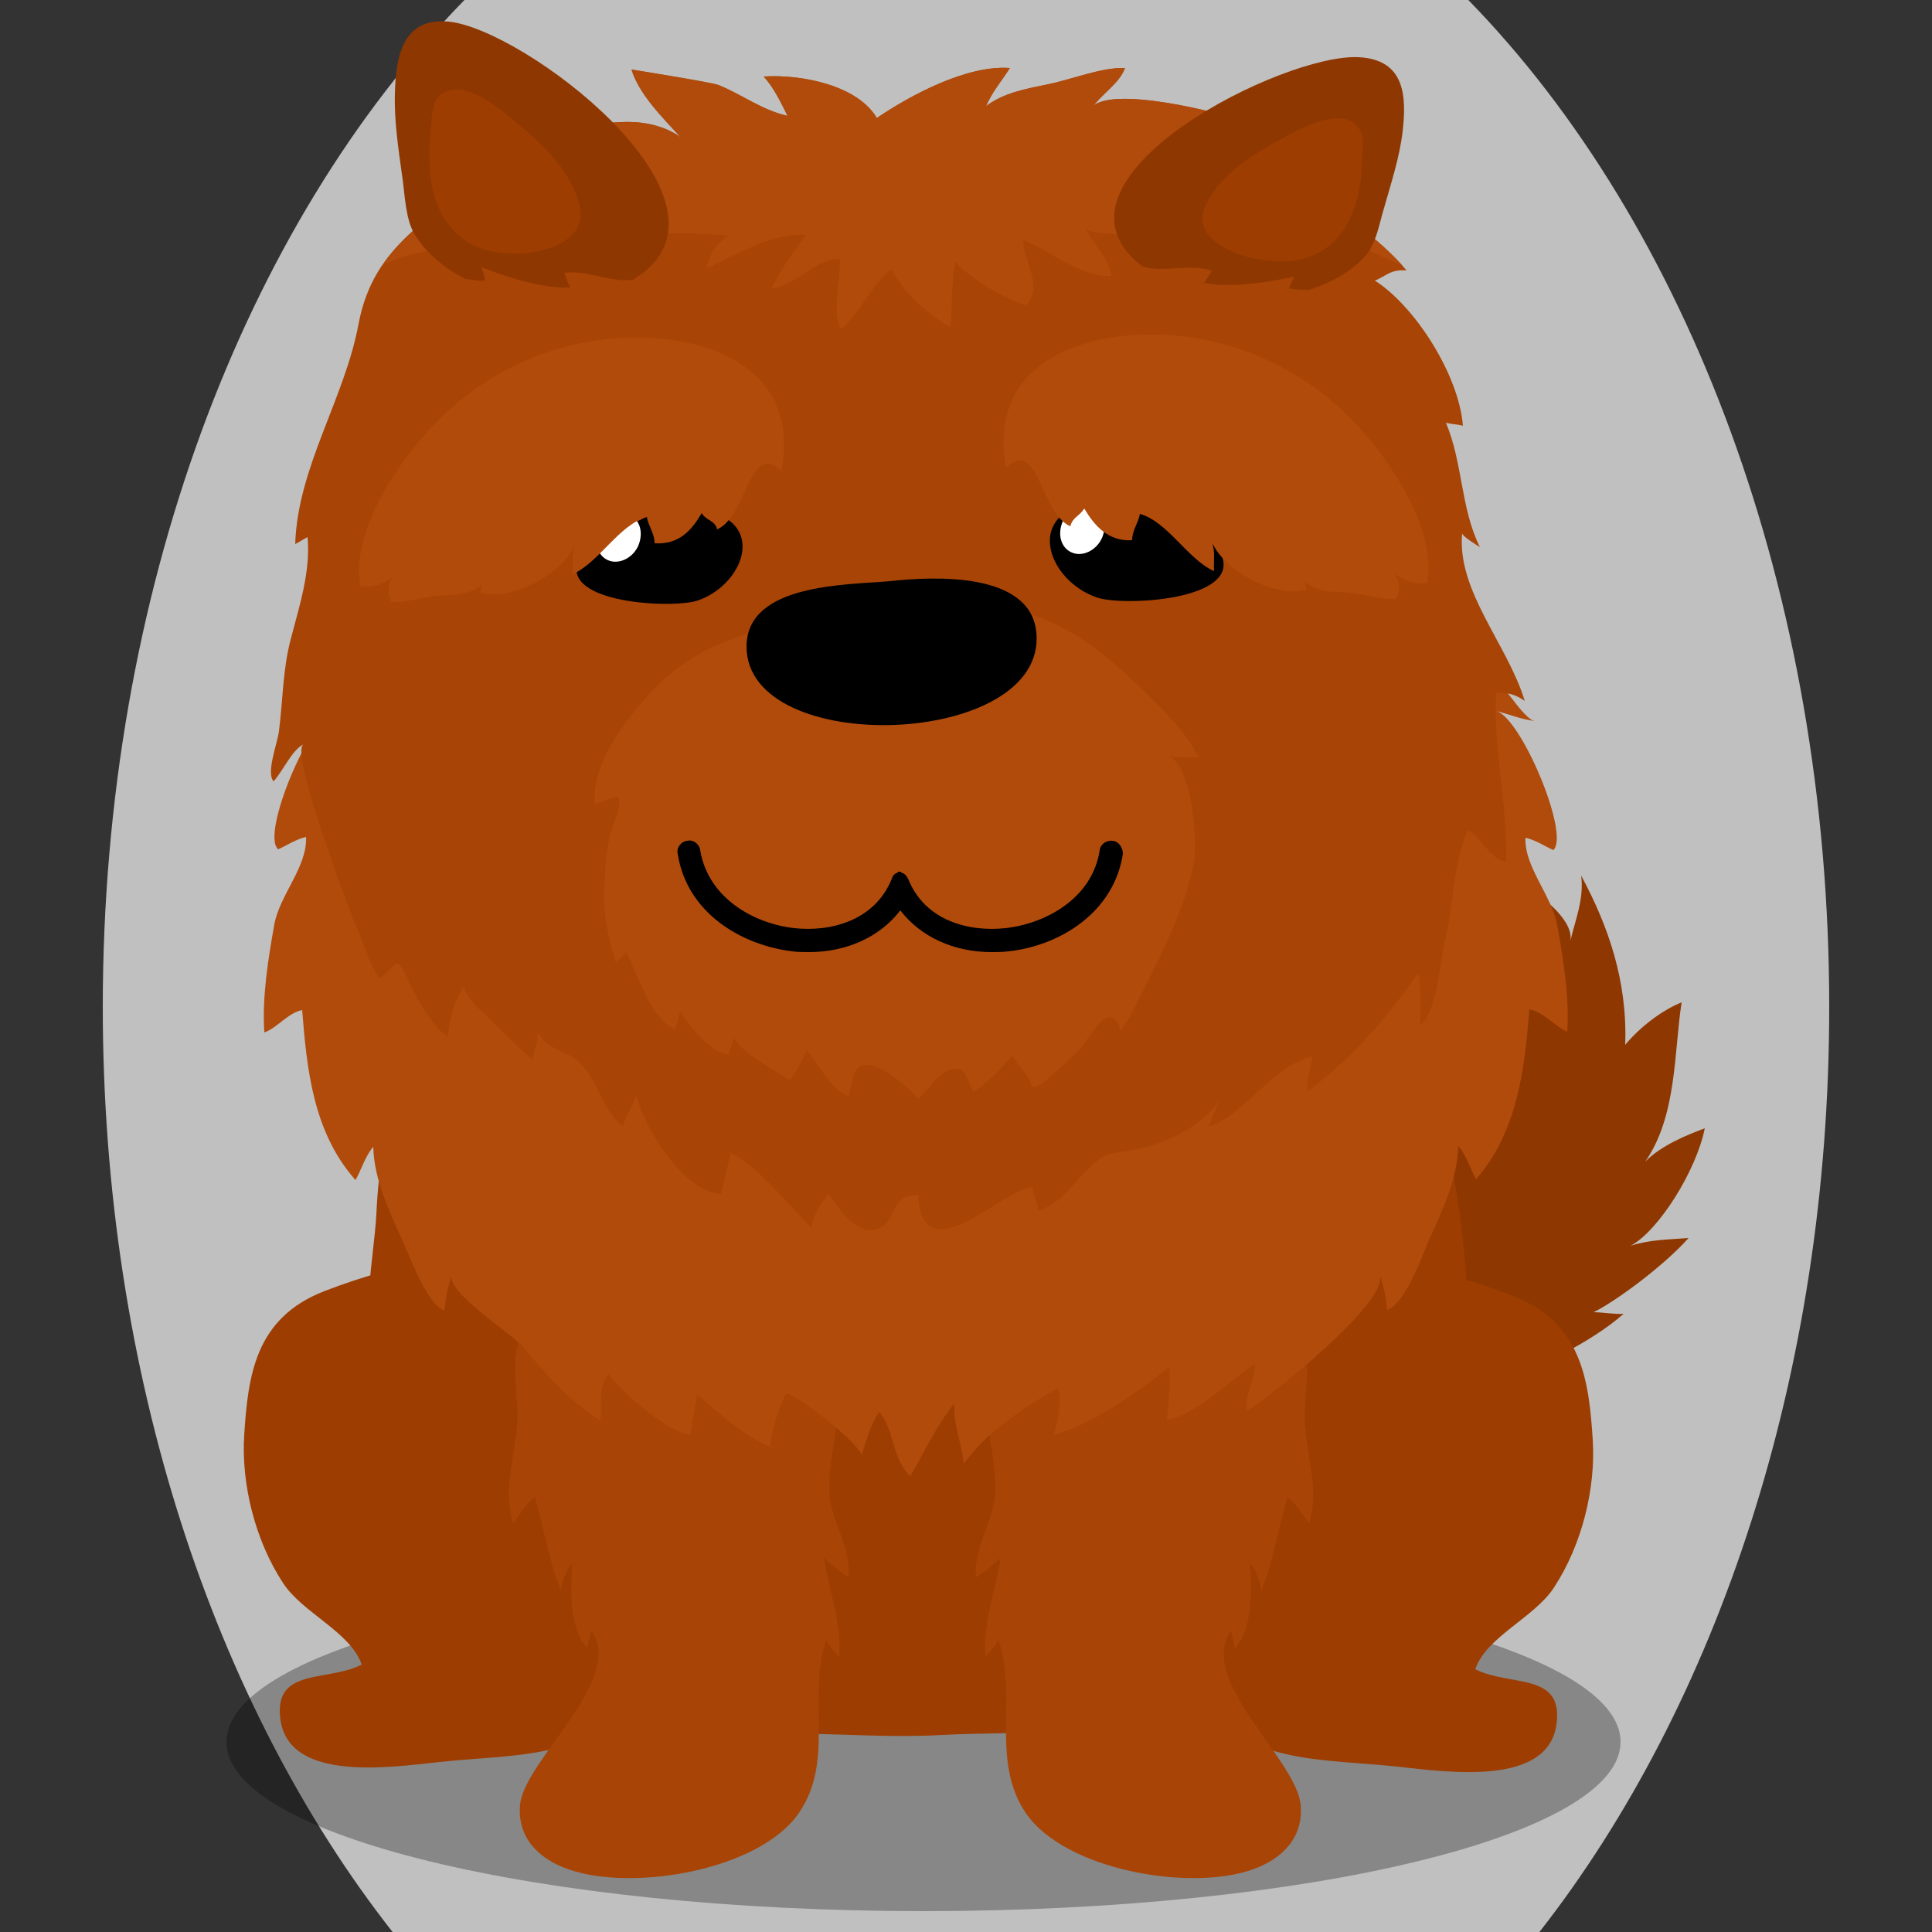 <!--?xml version="1.0" encoding="utf-8"?-->
<!-- Generator: Adobe Illustrator 25.0.1, SVG Export Plug-In . SVG Version: 6.00 Build 0)  -->
<svg version="1.1" id="Ebene_1" xmlns="http://www.w3.org/2000/svg" xmlns:xlink="http://www.w3.org/1999/xlink" x="0px" y="0px" viewBox="0 0 250 250" style="enable-background:new 0 0 250 250;" xml:space="preserve">
<rect x="0" y="0" width="250" height="250" fill="#333333" stroke="none"/>
<style type="text/css">
	.st0{fill:#8f3700;}
	.st1{opacity:0.3;}
	.st2{fill:#9d3d01;}
	.st3{fill:#a84405;}
	.st4{fill:#b14b0b;}
	.st5{fill:#FFFFFF;}
	.st6{fill:#9d3d01;}

.bgel{fill:#C0C0C0;}</style>
<path class="bgel" d="M236.7,130.3c0,47.6-14.5,90.3-37.5,119.7H50.8c-23-29.3-37.5-72.1-37.5-119.7C13.3,76.6,31.7,29,60.1,0h129.9
	C218.3,29,236.7,76.6,236.7,130.3z"></path>
<g>
	<path class="st0" d="M175.5,188.3c-1.2,0.4-2.4,0.8-3.6,1.3c-10,3.7-23,5.1-30.8-3.7c-10.2-11.5,2.9-20.6,13.1-24.6
		c5.3-2.1,11.9-1.6,16.9-4.2c1.3-0.6,8.1-7.4,7.4-7.3c-2.2,0.4-5.2-0.7-7.4-0.3c1.5-1.7,2.2-4.7,3.6-6.3c-4.4-0.5-8.2,1.6-12.2,3.5
		c-0.3-0.3-0.7-0.7-1-1c1.3-2.2,1-4.9,1.8-7.1c-0.8,1.9-10.5,6.2-12.6,7.7c0.5-2.6,0.2-6.5,0.6-9c-2.3,0.6-5.1,1.4-7.1,2.7
		c1.3-5.2,6.2-10.3,11-13.1c-4-0.1-8.2,0-11.8-1.1c7.9-4.9,15.8-8.9,25.4-8.8c-1.4-0.9-3.9-3.6-5.6-4.4c7.2-0.9,14.3,2,21.5,1.3
		c-0.7-1.3-0.6-3.4-1.4-4.9c4.6-0.5,20.9,7.7,19.9,12.8c0.6-2.7,1.8-5.4,1.4-8.5c3.5,6.5,6,13.6,5.7,21.9c1.9-2.3,4.8-4.5,7.3-5.5
		c-1,6.5-0.6,14.7-4.7,20.6c2.1-2.1,5.3-3.4,7.7-4.3c-1.1,5.5-6,13.3-9.6,15.2c2.5-0.8,4.9-0.8,7.5-1c-3.3,3.7-9.6,8.3-12.3,9.6
		c1.2,0,2.8,0.3,3.9,0.2c-4.4,3.9-11.4,7-16.8,9.4c3.8-0.6,5.7,0.5,8.2,1.7C192.2,183.2,184.1,185.3,175.5,188.3z"></path>
	<path class="st1" d="M209.7,225.4c0,12.1-40.4,21.9-90.2,21.9c-49.8,0-90.2-9.8-90.2-21.9c0-12.1,40.4-21.9,90.2-21.9
		C169.3,203.5,209.7,213.3,209.7,225.4z"></path>
	<g>
		<path class="st2" d="M111.6,114.7c-15.9,0-30.5,7.2-45.9,9.9c-13.1,2.3-16.5,21.5-17,32.5c-0.3,5.8-2.2,13.3,0.3,18.8
			c1.7,3.7,2.9,5.5,3.8,9.9c1,5.1,2.4,10.1,5.2,14.5c4.5,7,7.2,13.6,14.3,18.4c6.3,4.4,16,6.3,23.6,5.8c8.7-0.6,17.3,0.5,26.1,0
			c9.3-0.5,19.7,0.4,28.4-3.5c7.9-3.5,16.8-5.4,23.7-11.2c8.1-6.9,12.5-17.5,14.6-27.7c1.6-7.9,1.4-15.4,0.4-23.4
			c-1.8-14.3-5.3-27.5-20.1-33.7c-6.1-2.6-12.2-5.9-18.8-6.9C137.4,116.1,124.4,114.7,111.6,114.7z"></path>
		<path class="st2" d="M165,165.9c10.6-4.1,20.7-2.1,30.8,1.8c8.9,3.5,9.8,10.9,10.3,18.6c0.4,6.3-1.4,13.6-5,19.1
			c-2.5,3.9-8.8,6.4-10.2,10.6c4.5,2.3,11.5,0.3,10.5,7.2c-1.2,8-14.1,6.1-20.6,5.4c-9.2-1-19.5-0.3-24.8-8.1
			c-8.7-12.9-5.9-30-0.3-43.1C158.2,171.4,157.6,168.8,165,165.9z"></path>
		<path class="st2" d="M72.7,165.3c-10.6-4.1-20.7-2.1-30.8,1.8c-8.9,3.5-9.8,10.9-10.3,18.6c-0.4,6.3,1.4,13.6,5,19.1
			c2.5,3.9,8.8,6.4,10.2,10.6c-4.5,2.3-11.5,0.3-10.5,7.2c1.2,8,14.1,6.1,20.6,5.4c9.2-1,19.5-0.3,24.8-8.1
			c8.7-12.9,5.9-30,0.3-43.1C79.4,170.8,80,168.2,72.7,165.3z"></path>
		<path class="st3" d="M91.7,156.8c-0.4-0.1-0.7-0.2-1.1-0.3c-5.1-1.3-7.1,0.1-11.9,2.5c-6.6,3.3-10.8,9.3-11.9,16
			c-0.5,3.3,0.4,6.3,0.1,9.7c-0.4,4.1-1.8,8.3-0.5,12.4c0.9-1.1,1.6-2.5,2.8-3.4c1.2,4.1,1.8,8.2,3.4,12.2c0.1-1.3,0.6-2.5,1.4-3.6
			c-0.1,3.6-0.4,8.3,2,11c0.1-0.8,0.4-1.5,0.5-2.3c4.5,6.3-8.6,16.7-9.2,22.5c-0.4,4.1,2.2,7,6.3,8.4c8.3,2.9,24.6,0.1,29.7-7.2
			c4.8-6.8,1.1-15.1,3.6-22.5c0.4,0.9,1.2,1.5,1.7,2.3c0.3-4.6-1.3-8.7-2-12.9c1,0.9,2.1,1.8,3.2,2.5c0.4-3.9-2.4-7.4-2.5-11.2
			c-0.1-3.4,1-7.1,1.1-10.6c0.2-7.3-0.9-15.2-6.7-20.7C98.8,158.6,95.7,157.8,91.7,156.8z"></path>
		<path class="st3" d="M144.4,156.8c0.4-0.1,0.7-0.2,1.1-0.3c5-1.3,7,0.1,11.8,2.5c6.5,3.3,10.6,9.3,11.7,16
			c0.5,3.3-0.4,6.3-0.1,9.7c0.3,4.1,1.8,8.3,0.5,12.4c-0.9-1.1-1.6-2.5-2.8-3.4c-1.2,4.1-1.8,8.2-3.4,12.2c-0.1-1.3-0.6-2.5-1.4-3.6
			c0.1,3.5,0.4,8.3-2,11c-0.1-0.8-0.4-1.5-0.5-2.3c-4.5,6.3,8.4,16.6,9,22.5c0.4,4.1-2.2,7-6.2,8.4c-8.1,2.9-24.2,0.1-29.3-7.2
			c-4.7-6.8-1.1-15.1-3.6-22.5c-0.4,0.9-1.2,1.5-1.7,2.3c-0.3-4.6,1.3-8.7,2-12.9c-1,0.9-2.1,1.8-3.2,2.5c-0.4-3.9,2.4-7.4,2.5-11.2
			c0.1-3.4-1-7.1-1.1-10.6c-0.2-7.3,0.9-15.2,6.6-20.8C137.3,158.5,140.5,157.8,144.4,156.8z"></path>
		<path class="st4" d="M201.5,119.7c-0.7-3.8-4.3-7.6-4.1-11.3c1.3,0.3,2.5,1.1,3.6,1.6c2.2-2-4.2-17.2-7.4-18
			c1.6,0.4,3.3,1.1,5,1.3c-1.5-0.2-4.7-5.8-6.3-6.8c-2-1.3-4.3-1.9-6.6-2.8c-6.3-2.3-12.8-4.1-19.2-6.1c-12.7-3.9-27.6-2.7-40.9-3.9
			c-2.2-0.2-4.4-0.4-6.5-0.5V73c-0.2,0-0.4,0-0.6,0.1c-0.2,0-0.4,0-0.6-0.1v0.1c-2.2,0.2-4.4,0.3-6.5,0.5c-13.3,1.2-28.2,0-40.9,3.9
			c-6.5,2-12.9,3.8-19.2,6.1c-2.3,0.8-4.6,1.4-6.6,2.8c-1.6,1.1-4.8,6.6-6.3,6.8c1.7-0.2,3.3-0.9,5-1.3c-3.3,0.9-9.7,16.1-7.4,18
			c1.1-0.5,2.3-1.3,3.6-1.6c0.2,3.8-3.4,7.5-4.1,11.3c-0.8,4.5-1.6,9.4-1.3,14c1.7-0.6,3-2.5,4.9-2.9c0.6,7.6,1.4,15.8,6.9,22
			c0.8-1.4,1.2-3,2.3-4.3c0.1,4.3,2.1,8.4,3.9,12.4c1,2.2,3.1,8,5.3,8.8c0.2-1.6,0.4-3.1,1-4.6c-0.9,2.1,7.7,7.6,9,9.1
			c3.1,3.6,6.1,7.2,10.2,9.7c0.2-2.1-0.3-4.3,1-6c1.9,2.5,7.7,7.5,10.6,7.9c0.3-1.8,0.6-3.5,0.9-5.3c3,2.6,5.9,5.3,9.4,6.8
			c0.4-2.3,1-4.8,2.1-6.8c0.4-0.7,9.4,6.2,9.8,7.9c0.6-1.9,1.2-4.2,2.3-5.6c2,2.5,1.6,6.1,4,8.3c1.8-3.1,3.4-6.6,5.7-9.4
			c-0.2,2.7,1,5.2,1.2,7.8c2.9-4,8-7.5,12.3-9.8c0.3,2,0,4.2-0.7,6.1c5.1-1.4,10.8-5.5,15-8.8c0.2,2.3-0.1,4.6-0.3,6.8
			c3.7-0.5,8.2-5.2,11.4-7.2c0,2.2-1.3,3.8-1.1,6.1c2.4-1.4,18.7-14.2,17.2-17.7c0.6,1.5,0.8,3,1,4.6c2.3-0.8,4.4-6.6,5.3-8.8
			c1.8-4,3.8-8.1,3.9-12.4c1.1,1.3,1.5,2.8,2.3,4.3c5.4-6.2,6.3-14.4,6.9-22c1.9,0.4,3.3,2.2,4.9,2.9
			C203.1,129.1,202.3,124.1,201.5,119.7z"></path>
		<path class="st3" d="M193.6,89.7c1.3-0.2,2.6,0.2,3.7,1c-2.2-7.3-8.8-14.2-8.1-21.7c0,0.4,2,1.6,2.3,1.8c-2.5-5-2.2-10.9-4.4-16.1
			c0.7,0.2,1.6,0.2,2.2,0.4c-0.5-6.5-6.1-15.4-11.4-18.8c1.4-0.5,2-1.5,4.1-1.3c-4.6-5.8-19.9-15.9-26.9-15.7
			c1.5-1.7,4.5-2.6,5.9-3.5c-2.8-1.2-17.7-4.9-19.8-1.8c1.3-1.9,3.5-3.1,4.3-5.2c-3-0.1-6.9,1.5-9.9,2.1c-2.9,0.6-5.8,1.1-8.1,2.9
			c0.7-1.8,2.1-3.4,3.1-5c-5.5-0.4-12.8,3.5-17.2,6.5c-2.5-4.3-9.8-5.7-14.6-5.4c1.3,1.4,2.2,3.3,3.1,5.1c-3.3-0.7-6-2.8-9-4
			c-1.1-0.4-11.3-2-11.2-2c1,3.2,3.9,6.1,6.4,8.8c-5.4-3.7-11.5-1.3-17.3-0.7c-5.2,0.6-10.3-1-14.4,2.3c0.8-0.7,6,1.7,6.8,2.2
			c-7.1,6.9-14.8,9.7-16.8,20.3c-1.8,9.7-7.9,18.6-8.2,28.5c0.6-0.3,1-0.6,1.6-0.9c0.4,4.6-1.1,9-2.2,13.3c-1,3.8-1,7.8-1.5,11.8
			c-0.2,1.6-1.7,5.4-0.7,6.5c1.2-1.3,2.4-4.1,3.9-4.8c-1.9,0.9,5.8,21.2,6.6,23.1c1,2.3,1.8,5.1,3.2,7.2c2.3-1.6,2.1-3.4,3.7,0.2
			c1.1,2.4,3,5.9,5.2,7.4c0-2.2,0.9-4.9,2-6.6c0.6,2.1,2.5,3.3,3.9,4.8c0.4,0.5,5,4.7,5,4.8c0.1-1.1,0.8-2.4,0.7-3.6
			c1.4,2.5,3.7,2.2,5.5,4c2.3,2.3,2.9,6.1,5.5,8.2c0.3-1.4,1.4-2.8,1.7-4.1c1.1,4.3,6.2,12.6,11,12.8c0.4-1.8,0.8-3.5,1.3-5.3
			c3.4,1.7,7.5,6.7,10.4,9.7c0.2-1.8,1.2-3.1,2.2-4.4c1.5,2.1,3.6,5.4,6.4,4.5c2.5-0.8,1.5-4.6,5.2-4.3c0.6,10.3,10.7-0.7,14.8-1.1
			c0,1.1,0.8,2,0.7,3.1c3-1,4.3-3.3,6.5-5.4c2.4-2.4,2.5-1.9,5.4-2.4c4.1-0.7,9.7-3,12-7.2c-0.7,1.2-1.3,2.8-1.8,4.1
			c4.9-1.7,8.1-7.8,13.4-9.1c-0.2,1.5-0.8,3-0.6,4.5c5.4-3.9,10.4-9.6,14.3-15.3c0.5,2.1,0.2,4.6,0.3,6.8c2.3-2.1,2.5-8.4,3.3-11.5
			c1-4.1,1-10.2,2.9-13.8c1.8,1.1,2.8,3.8,4.9,4.1C195.1,104,193.2,97,193.6,89.7z"></path>
		<path class="st4" d="M153.4,98c0.6,0,1.1,0,1.7,0c-1-2.1-3-4.5-4.8-6.3c-6.2-6.3-13.1-12.9-22.6-13.1c-5.2-0.1-10.4,1.1-15.7,0.9
			c-6.7-0.3-13.6,1.5-19.7,4.2c-2.6,1.2-4.6,2.6-6.7,4.5C82,91.6,76.3,98.7,77,104c1-0.2,2-0.9,3.1-0.9c0.3,1.8-0.7,3.2-1.1,4.8
			c-0.6,2.2-0.7,4.6-0.8,6.8c-0.2,3.6,0.5,6.5,1.5,9.9c0.3-0.5,1-1,1.3-1.4c1.6,2.9,3.1,8.5,6.3,10c0.3-0.7,0.5-1.5,0.7-2.3
			c1.3,1.9,3.8,5.2,6.3,5.6c0.3-0.9,0.4-1.6,0.8-2.4c-0.7,1.2,6.3,5.1,7.1,5.7c0.9-1.2,1.6-2.6,2.2-3.9c1.6,1.8,3.1,5.2,5.4,5.9
			c0.3-0.9,0.5-2.5,1-3.3c1.5-2.4,6.5,1.9,8,3.7c1.3-1,2.4-3.3,4.2-3.8c2.2-0.6,2,1.4,3,2.9c1.8-1.2,3.5-3,5-4.7
			c0.7,1.4,2.2,2.5,2.5,3.9c0.3,1.3,6.1-4.6,6.6-5.2c1.3-1.7,3.6-6.1,4.9-2c0.9-1,1.5-2.3,2.1-3.5c2.9-5.8,6.1-11.7,7.4-18.2
			c0.5-2.5-0.2-13.6-3.9-14C151.5,97.9,152.4,98,153.4,98z"></path>
		<path d="M134.1,81.8c1.5,15-37.6,16.4-37.5,1.8c0.1-8.1,12.9-7.9,18.6-8.4C120.6,74.6,133.3,73.9,134.1,81.8z"></path>
		<path d="M153.1,68c2.1,1.1,4.4,2.5,4.9,3.7c2.8,6-12.8,6.8-16.1,5.6c-6.1-2.1-9.3-10.3-1.2-12.2c3.8-0.9,6-0.4,9.1,1.2
			C150.5,66.6,151.8,67.2,153.1,68z"></path>
		<path class="st5" d="M142.6,69.6c-0.7,1.6-2.5,2.5-3.9,1.9c-1.4-0.6-1.9-2.3-1.2-4c0.7-1.6,2.5-2.5,3.9-1.9
			C142.8,66.3,143.3,68,142.6,69.6z"></path>
		<path d="M79.6,68.9c-2,1.1-4.2,2.4-4.7,3.5c-2.6,5.7,12.2,6.4,15.4,5.3c5.8-2,8.9-9.8,1.2-11.6c-3.6-0.8-5.7-0.4-8.7,1.2
			C82.1,67.6,80.9,68.2,79.6,68.9z"></path>
		<path class="st5" d="M82.6,70.6c-0.7,1.6-2.5,2.5-3.9,1.9c-1.4-0.6-1.9-2.3-1.2-4c0.7-1.6,2.5-2.5,3.9-1.9
			C82.8,67.2,83.3,68.9,82.6,70.6z"></path>
		<path d="M144,108.8c-0.8-0.1-1.6,0.4-1.7,1.2c-0.9,6.1-6.8,9.5-12.2,10.1c-4.7,0.5-10.4-0.9-12.6-6.4c-0.2-0.4-0.5-0.7-0.9-0.8
			v-0.1c0,0,0,0,0,0c-0.1,0-0.1,0-0.2,0c-0.1,0-0.1,0-0.2,0c0,0,0,0,0,0v0.1c-0.4,0.1-0.7,0.4-0.8,0.8c-2.2,5.5-8,6.9-12.6,6.4
			c-5.4-0.6-11.2-4-12.2-10.1c-0.1-0.8-0.9-1.4-1.7-1.2c-0.8,0.1-1.4,0.9-1.2,1.7c1.2,7.7,8.3,11.8,14.8,12.6
			c0.7,0.1,1.5,0.1,2.2,0.1c4.9,0,9.2-2,11.8-5.4c2.6,3.4,6.9,5.4,11.8,5.4c0.7,0,1.4,0,2.2-0.1c6.5-0.7,13.6-4.9,14.8-12.6
			C145.3,109.7,144.8,108.9,144,108.8z"></path>
		<path class="st4" d="M180.3,74.1c1.3,1,2.8,1.7,4.4,1.3c1.2-7.1-5-16.2-9.7-21c-5.3-5.5-12.3-9.3-20-10.6
			c-11.3-2-27.7,1.4-24.8,16.7c4.2-3.9,4.4,5.9,8.3,7.6c0.3-1.2,1.2-1.3,1.8-2.3c1.3,2.2,3.1,4.3,6.2,4.1c0-1.3,0.8-2.2,1-3.4
			c3.6,1,6.2,5.9,9.6,7.4c-0.1-1.3,0.2-2.5-0.3-3.8c1.6,3.8,8.2,7.3,12.2,6.2c0-0.4-0.1-0.7-0.1-1c1.8,1.5,3.6,1.2,5.8,1.4
			c2,0.2,4,0.9,5.9,0.8C181.2,76.3,181.2,75,180.3,74.1z"></path>
		<path class="st4" d="M51,74.5c-1.3,1-2.8,1.7-4.4,1.3c-1.2-7.1,5-16.2,9.7-21c5.3-5.5,12.3-9.3,20-10.6c11.3-2,27.7,1.4,24.8,16.7
			c-4.2-3.9-4.4,5.9-8.3,7.6c-0.3-1.2-1.4-1.1-2-2.1c-1.3,2.2-2.9,4.1-6.1,3.9c0-1.3-0.8-2.2-1-3.4c-3.6,1-6.2,5.9-9.6,7.4
			c0.1-1.3-0.2-2.5,0.3-3.8c-1.6,3.8-8.2,7.3-12.2,6.2c0-0.4,0.1-0.7,0.1-1c-1.8,1.4-3.6,1.2-5.8,1.4c-2,0.2-4,0.9-5.9,0.8
			C50.1,76.7,50.1,75.4,51,74.5z"></path>
		<path class="st4" d="M155.2,19.3c1.5-1.7,4.5-2.6,5.9-3.5c-2.8-1.2-17.7-4.9-19.8-1.8c1.3-1.9,3.5-3.1,4.3-5.2
			c-3-0.1-6.9,1.5-9.9,2.1c-2.9,0.6-5.8,1.1-8.1,2.9c0.7-1.8,2.1-3.4,3.1-5c-5.5-0.4-12.8,3.5-17.2,6.5c-2.5-4.3-9.8-5.7-14.6-5.4
			c1.3,1.4,2.2,3.3,3.1,5.1c-3.3-0.7-6-2.8-9-4c-1.1-0.4-11.3-2-11.2-2c1,3.2,3.9,6.1,6.4,8.8c-5.4-3.7-11.5-1.3-17.3-0.7
			c-5.2,0.6-10.3-1-14.4,2.3c0.8-0.7,6,1.7,6.8,2.2c-5,4.9-10.3,7.7-13.7,12.7c0.5-0.3,1-0.5,1.5-0.7c4.2-1.7,9.3-1.2,13.5-3.3
			c-1.2,0.6-1.7,1.5-2.5,2.2c6.2-0.3,12.3-3.5,18.6-3.4c-0.7,0.7-1.2,2.4-1.7,3c1.9-2.6,12.5-1.9,15.3-1.6c-1.6,0.9-2.6,2.4-2.8,4.2
			c4.1-1.8,8.2-4.6,12.8-4.3c-1.5,2.1-3.3,4.4-4.4,6.9c3.1-0.3,5.5-3.8,8.8-3.8c0.1,2.8-1.1,6.7,0.1,9.1c2.6-2.2,3.9-5.7,6.6-7.8
			c1.3,2.9,5,6.2,7.6,7.5c0.2-2.8,0.1-5.6,0.6-8.4c2.2,2.3,6.2,4.7,9.2,5.6c2.3-2.6-0.4-5.6-0.4-8.5c3.5,1.5,7.5,4.9,11.4,4.7
			c-0.3-2.3-2.3-4-3.3-6.1c0.7,1.2,15.6,0.8,17.6,0.8c5.2,0,11.4-0.8,16.5,1c2.6,0.9,4.6,2.1,6.8,2.9
			C175.9,28.1,161.8,19.2,155.2,19.3z"></path>
		<g>
			<path class="st0" d="M181.5,17c0.5-4.4,0.4-9.3-5.7-9.6c-9.7-0.5-40.8,15.2-29,26.2c0.3,0.3,0.7,0.6,1.1,0.9
				c2.9,0.8,5.9-0.4,8.9,0.5c-0.2,0.6-0.7,1.1-1,1.6c3.5,0.7,8.4-0.1,11.7-0.8c-0.3,0.5-0.5,1-0.7,1.5c0.7,0.2,1.6,0.2,2.6,0.2
				c2.8-0.9,5.4-2.3,7.2-4.3c1.5-1.6,1.9-4.4,2.5-6.3C180,23.7,181.1,20.4,181.5,17C181.5,17.1,181.5,17.1,181.5,17z"></path>
			<path class="st6" d="M174.9,15.7c0.2,0.1,0.4,0.2,0.5,0.4c1.4,1.2,0.9,3.4,0.8,5c0,1.9-0.3,3.8-0.9,5.6c-1.1,3.5-3.6,6.4-7.7,7
				c-5.2,0.8-13.8-2.1-11.7-6.9c1.6-3.6,5.1-6.1,8.6-8.1C166.7,17.5,171.9,14.2,174.9,15.7z"></path>
		</g>
		<g>
			<path class="st0" d="M51.1,12.2c0.1-4.9,1-10,7-9.4c9.7,1,38.2,22.6,25,32.6c-0.4,0.3-0.8,0.5-1.2,0.8c-3,0.4-5.8-1.3-8.9-0.9
				c0.2,0.6,0.5,1.3,0.8,1.9c-3.5,0.2-8.3-1.4-11.5-2.6c0.2,0.5,0.4,1.2,0.5,1.7c-0.7,0.1-1.6-0.1-2.6-0.2c-2.7-1.4-5-3.3-6.5-5.7
				c-1.2-1.9-1.3-5-1.6-7.2C51.6,19.6,51,15.8,51.1,12.2C51.1,12.2,51.1,12.2,51.1,12.2z"></path>
			<path class="st6" d="M57.8,11.8c-0.2,0.1-0.4,0.2-0.6,0.3c-1.5,1-1.3,3.6-1.5,5.2c-0.2,2-0.2,4.2,0.1,6.2
				c0.6,3.9,2.7,7.4,6.6,8.7c5.1,1.7,14-0.1,12.6-5.6c-1-4.1-4.2-7.4-7.3-10C65.7,14.9,60.9,10.5,57.8,11.8z"></path>
		</g>
	</g>
</g>
</svg>
